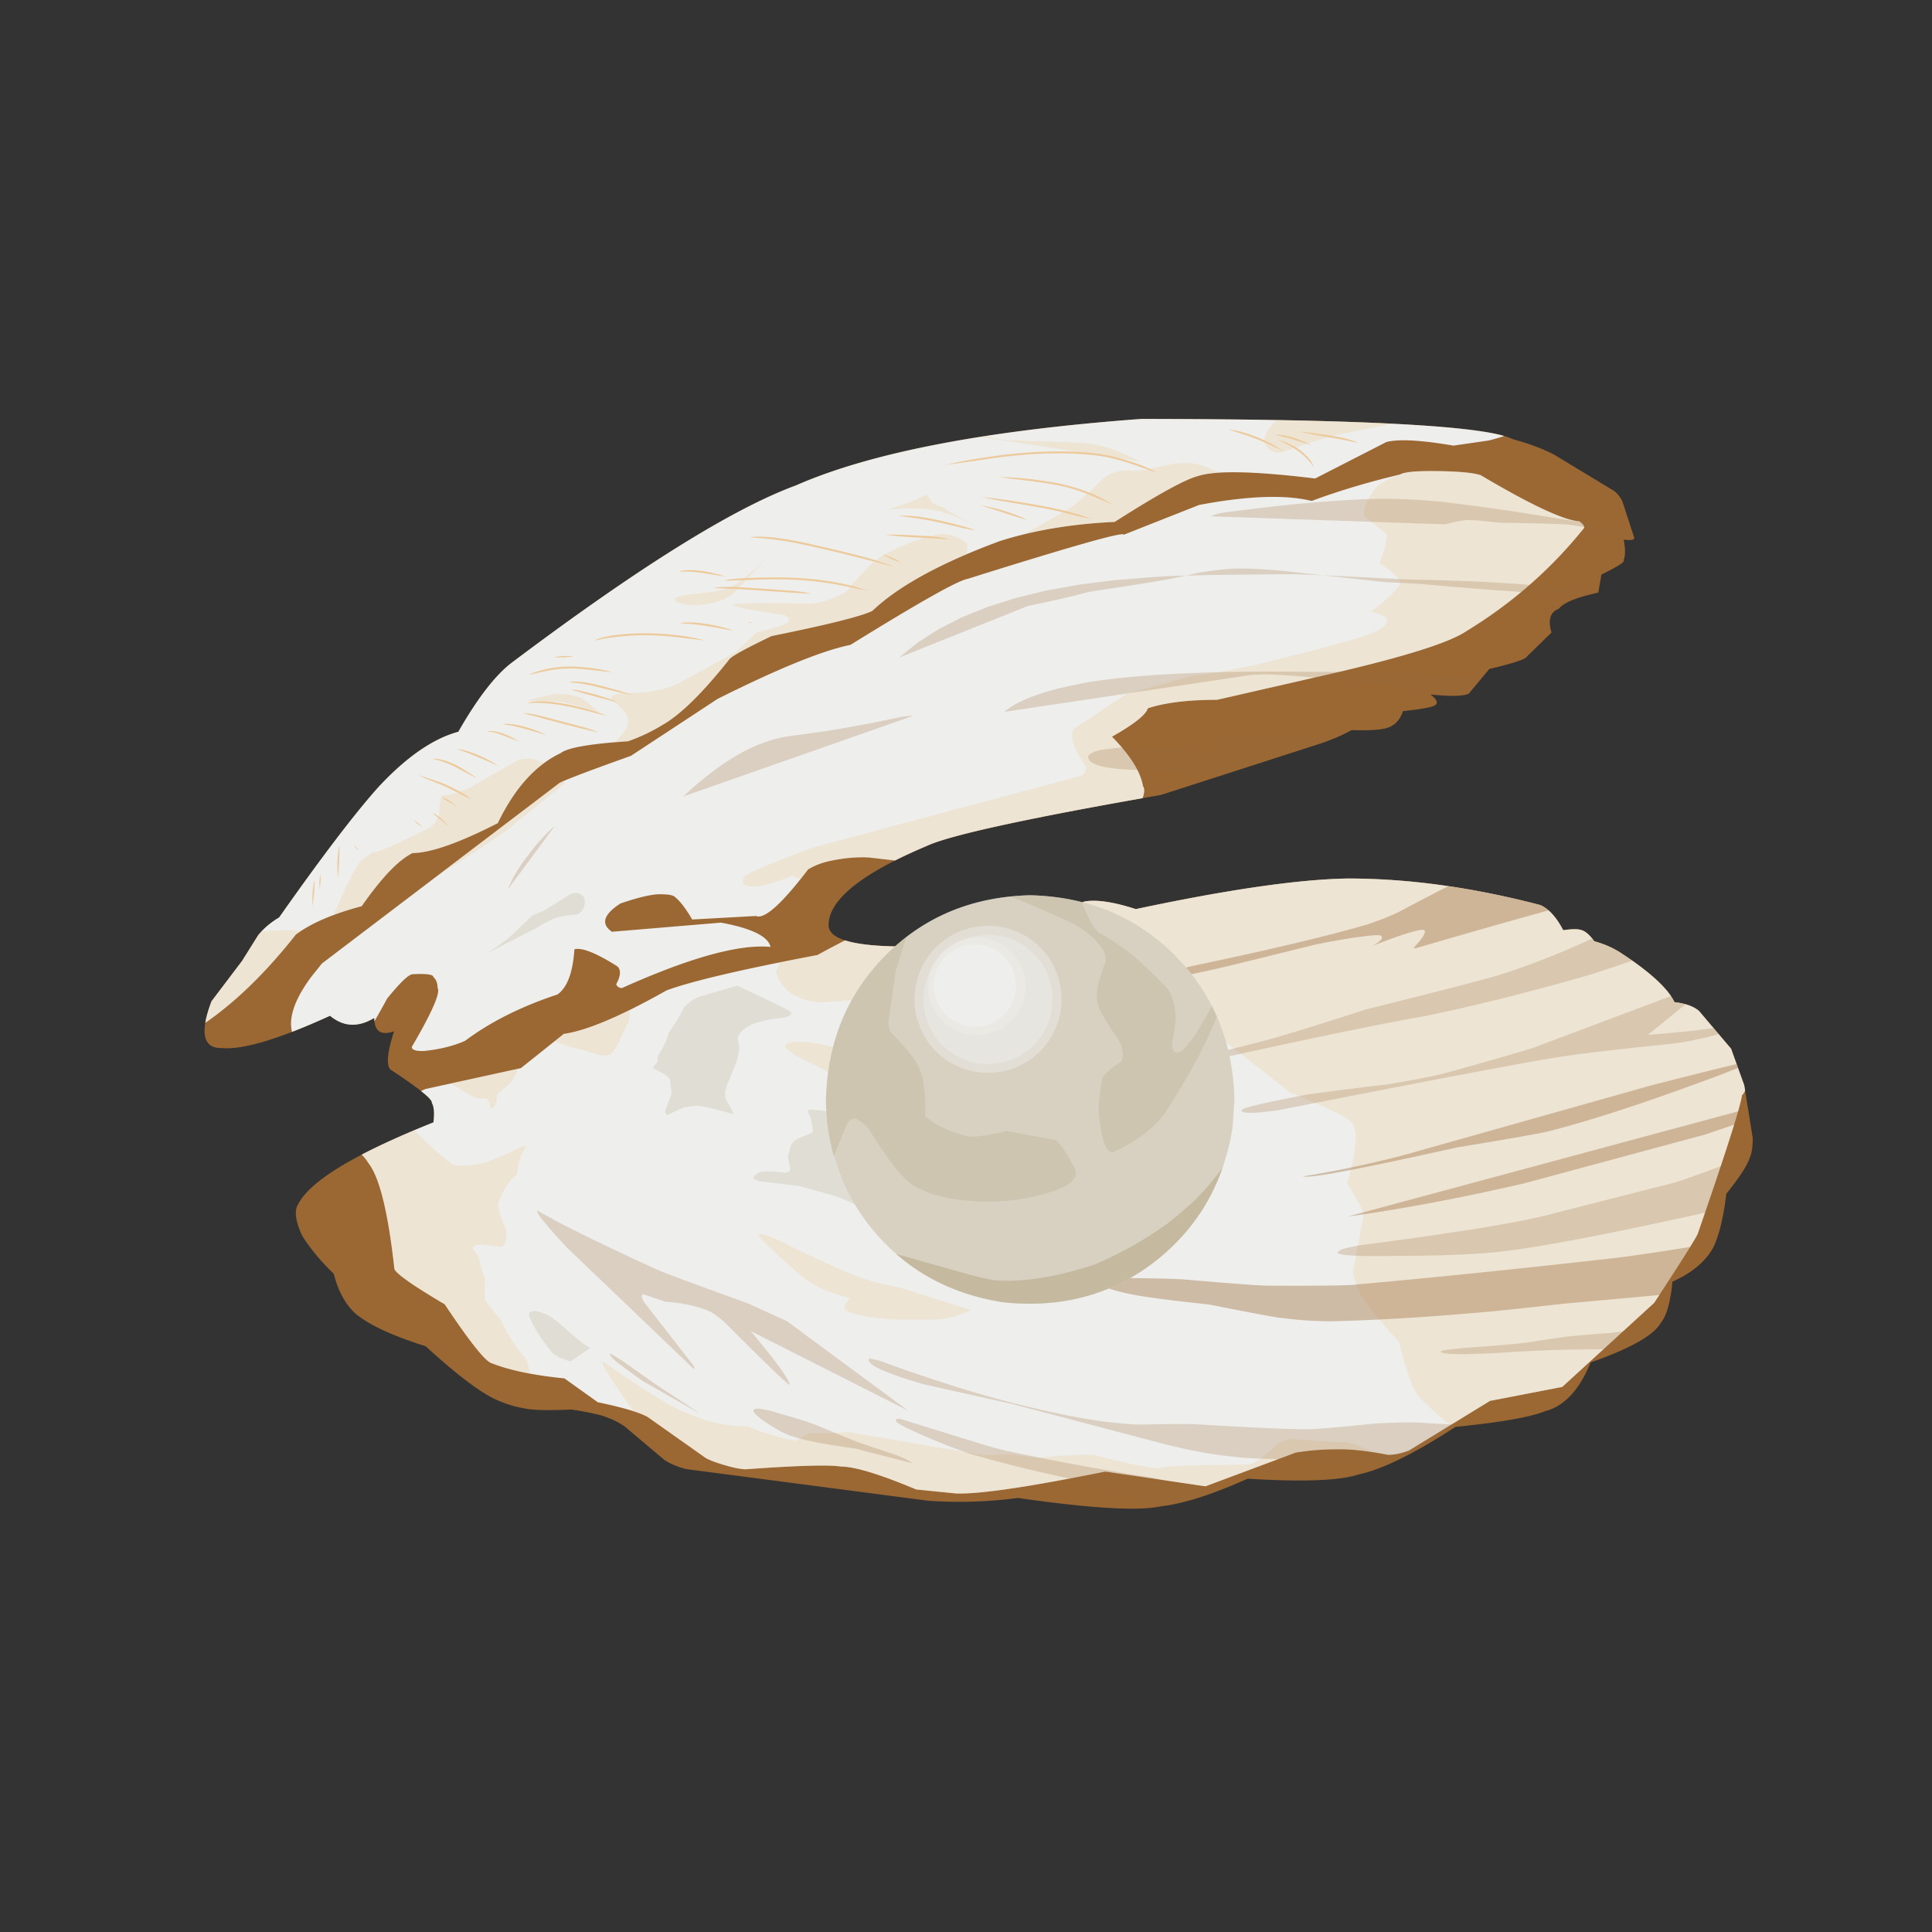 <?xml version="1.0" encoding="UTF-8"?>
<svg data-bbox="85.76 175.633 649.088 456.883" height="1080" viewBox="0 0 810 810" width="1080" xmlns="http://www.w3.org/2000/svg" data-type="color">
    <rect x="0" y="0" width="810" height="810" fill="#333333" stroke="none"/>
    <g>
        <defs>
            <clipPath id="b8e1b83f-b537-4ff6-b060-1445d10fa159">
                <path d="M85 175.637h650V633H85Zm0 0"/>
            </clipPath>
            <clipPath id="4baa06bb-8a02-42d2-b5b5-e3c23039fa57">
                <path d="M86 175.637h545V429H86Zm0 0"/>
            </clipPath>
        </defs>
        <g clip-path="url(#b8e1b83f-b537-4ff6-b060-1445d10fa159)">
            <path d="m88.672 419.8 12.863-17 6.723-10.738c2.347-2.882 5.273-5.355 8.77-7.417q26.548-37.741 41.406-54.418 17.69-19.103 33.726-23.434c8.25-14.43 15.895-24.215 22.922-29.36 52.707-39.601 92.254-64.245 118.633-73.925q46.97-20.65 144.84-27.875 139.353.13 155.648 8.48 10.948 3.005 17.856 6.778l24.41 14.78q2.646 1.953 3.804 4.77l4.844 14.864q.433 1.53-4.379.937 1.147 5.938-.054 8.653 1.161.868-9.286 5.996l-1.304 7.558q-13.704 2.978-16.61 6.84-5.35 1.951-3.023 9.914l-10.367 10.113c-.383 1.043-5.614 2.77-15.7 5.172l-8.617 10.325q-3.475 1.63-16.03.359 3.6 2.768 2.28 4.187-.985 1.443-13.797 2.786-1.921 5.534-6.527 6.98c-2.57.867-7.582 1.195-15.027.988q-5.882 3.24-13.34 5.696l-66.547 21.457q-83.952 14.667-98.277 21.418-41.39 17.467-41.11 33.375c.258 7.07 15.758 9.855 46.5 8.363q17.867-1.511 29.633-5.254l31.152-13.211q7.435-1.353 21.508 3.188c38.676-8.215 68.29-12.493 88.832-12.825q38.08-.034 80.848 11.153c3.55 1.632 6.723 5.144 9.508 10.53q5.735-.873 7.844.017 2.245.655 5.21 4.609 5.843 1.594 10.688 4.605 18.79 12.228 22.898 20.922 6.715.74 10.22 3.606l13.515 15.914 5.508 15.304 3.582 22.157q-.024 5.705-1.207 8.031-1.39 4.753-9.875 15.312-1.79 14.988-5.489 22.528-4.857 8.824-17.132 14.332c-.782 8.527-2.387 14.27-4.81 17.238q-4.553 7.911-29.476 16.629-7.001 17.32-19.105 20.453-9.258 3.75-37.535 6.555-25.803 16.759-40.485 19.918-11.91 3.973-46.656 1.816-22.237 9.95-36.289 11.563-13.857 3.128-60.035-3.489c-12.36 1.657-24.875 2.047-37.55 1.18l-101.4-13.262q-5.227-1.276-9.195-3.8l-16.746-14.118a31.2 31.2 0 0 0-6.941-3.597q-3.54-1.624-15.293-3.477-14.967.697-20.02-.539c-3.355-.543-6.734-1.535-10.129-2.976q-10.17-3.92-31.011-23.008-21.429-6.767-29.668-13.903c-4.164-3.984-7.121-9.476-8.863-16.48q-8.226-7.959-13.223-15.91c-2.867-6.184-3.438-10.598-1.703-13.242 4.851-9.704 23.758-21.149 56.71-34.336q.716-5.81-.667-8.164.58-2.21-17.356-13.957-2.766-2.97 1.524-16.07-8.227 2.883-8.309-5.594-10.1 6.128-18.543-.903-32.327 14.76-45.371 13.535-11.832.263-4.328-19.601" fill="#9b6834" data-color="1"/>
        </g>
        <path d="M599.707 197.496q-10.306-.001-12.754 1.445-19.694 4.667-37.05 11.079-6.897-1.696-16.184-1.696c-8.739 0-19.059 1.125-30.969 3.375l-31.672 12.504c.031-.14-.144-.215-.527-.215q-5.366.001-64.914 18.711c-4.09.703-20.45 9.926-49.075 27.66q-17.427 3.515-55.683 22.633l-36.336 23.88q-29.003 10.365-30.332 11.66l-99.266 75.433-4.629 5.8q-8.237 11.222-8.3 19.325a14.4 14.4 0 0 0 .402 3.543c4.855-1.871 10.172-4.13 15.953-6.766q4.512 3.757 9.492 3.758 4.347-.001 9.051-2.855.008.737.074 1.386 2.819-4.844 5.344-9.531c5.441-6.703 8.996-10.094 10.656-10.176a65 65 0 0 1 3.375-.097c3.563 0 5.348.437 5.344 1.308q1.744 1.518 1.754 4.555 1.963 2.847-10.793 24.68-.058 1.746 4.133 1.746.545-.001 1.16-.032c6.406-.656 12.07-2.058 16.988-4.214q15.898-11.896 38.762-19.45 6.157-4.348 7.117-18.957.608-.159 1.356-.16 5.053 0 16.671 7.332 2.35 2.221-.539 7.555.815 1.512 2.247 1.512.14.001.28-.016 38.709-17.379 58.509-17.379 1.932 0 3.683.164c-.969-4.402-7.89-7.797-20.773-10.183l-45.719 3.832q-7.085-4.906 3.55-11.848c7.536-2.594 13.122-3.887 16.75-3.887q.608 0 1.145.047c2.88.04 4.64.5 5.285 1.395 1.934 1.523 4.247 4.578 6.938 9.152l26.734-1.473q.498.21 1.09.211 5.743.001 20.75-19.726 4.453-2.714 10.242-3.774 6.477-1.317 12.461-1.316 1.413 0 2.797.07l10.977 1.27q5.983-3.019 13.25-6.082 13.65-6.434 90.531-20.055c.824-2.367.875-4.055.144-5.067q-1.47-8.912-12.984-20.714c9.172-5.157 14.188-9.118 15.043-11.891 7.152-2.363 16.824-3.547 29.008-3.555l47.375-10.824c31-7.152 50.027-13.129 57.09-17.933 19.144-11.641 35.636-26.098 49.484-43.372q.01-1.218-2.047-2.66-9.996-.791-41.308-19.355-4.417-1.547-18.266-1.754l-1.094.004q-.92-.012-1.781-.012m0 0" fill="#eeeeec" data-color="2"/>
        <g clip-path="url(#4baa06bb-8a02-42d2-b5b5-e3c23039fa57)">
            <path d="M478.555 175.633q-97.87 7.226-144.84 27.875-39.571 14.521-118.633 73.926c-7.027 5.144-14.672 14.93-22.922 29.359q-16.037 4.332-33.726 23.434-14.859 16.676-41.407 54.418c-3.496 2.062-6.422 4.535-8.77 7.418l-6.722 10.738-12.863 17q-1.968 5.203-2.606 9.023 19.253-13.271 37.95-36.984 9.498-7.111 27.62-11.914 12.582-18.03 21.38-22.29 11.196-.041 35.687-12.534 10.494-21.815 26.309-29.329 4.199-3.397 28.234-4.984 7.371-2.49 14.754-7.008 11.123-6.363 27.941-27.566 2.116-2.15 17.602-9.563 34.741-7.012 42.144-10.5 16.343-15.58 53.473-29.285 21.339-6.804 48.168-8.054 27.134-17.31 35.043-19.254 4.83-1.564 14.758-1.563c8.566 0 19.976.871 34.238 2.621l29.844-15.277q2.758-.743 7.262-.742 7.814.001 20.898 2.234l14.723-2.144a81 81 0 0 0 6.582-1.895q-24.264-7.043-152.121-7.16m0 0" fill="#eeeeec" data-color="2"/>
        </g>
        <path d="M565.266 368.32h-.239c-20.543.332-50.156 4.61-88.832 12.825q-10.838-3.498-17.746-3.497-2.056 0-3.762.309l-31.152 13.211q-11.767 3.743-29.633 5.254-8.051.389-14.707.39-16.98 0-24.89-2.55a402 402 0 0 0-11.563 6.133c-31.633 5.996-52.722 10.94-63.281 14.835-19.18 10.82-33.543 16.903-43.094 18.239l-17.976 14.344-40.063 8.765-1.816.828q4.846 3.82 4.543 4.985 1.382 2.353.668 8.164-17.75 7.103-30.067 13.53a16.4 16.4 0 0 1 2.73 3.454c4.708 5.871 8.36 20.691 10.966 44.465.683 1.988 7.722 6.937 21.109 14.844q16.014 24.045 19.863 24.75c7.446 2.925 17.543 5.023 30.301 6.297l13.988 9.996q15.785 3.294 20.899 6.172l23.351 16.488q2.05 1.776 9.762 3.933 4.87 1.428 8 1.516 21.475-1.554 31.977-1.555 5.397 0 7.894.41 8.726 0 31.629 9.61l16.527 1.66q.866.04 1.868.04 15.286 0 60.867-9.212l42.011 6.188L543.246 609a107 107 0 0 1 16.98-1.371 48 48 0 0 1 1.524-.024c5.457 0 12.2.786 20.219 2.352q2.724-.034 5.636-.789l2.961-.934 34.141-20.914 30.277-5.855 38.528-35.23c12.226-18.673 18.36-28.458 18.402-29.364q17.537-50.724 18.395-57.613.781-.804 1.316-2.024h.004l-.363-2.254-5.508-15.304-13.516-15.914q-3.504-2.866-10.219-3.606-4.107-8.695-22.898-20.922-4.845-3.011-10.688-4.605-2.965-3.954-5.21-4.61c-.711-.296-1.727-.449-3.055-.449q-1.949 0-4.79.434c-2.784-5.387-5.956-8.899-9.507-10.531q-42.634-11.152-80.61-11.153Zm0 0" fill="#eeeeec" data-color="2"/>
        <path fill-opacity=".282" d="M263.883 423.5q-17.379 8.55-27.516 9.969l-3.898 3.113q4.008 1.29 6.21 2.258c4.962 1.23 9.032 2.363 12.208 3.39q1.587.364 2.406.364.082.001.152-.004 1.57-.006 2.778-.82.884-.57 2.453-3.418 1.154-1.957 4.68-9.766.696-1.349.62-4.309a8 8 0 0 0-.093-.777m-46.856 24.613-28.023 6.13q7.863 4.861 9.129 5.452 1.475.605 2.07.711.304.13 1.645.13.616 0 1.449-.028c.18.015.496.152.941.402.703.48 1.149 1.64 1.34 3.492.102.22.258.325.473.325a.9.9 0 0 0 .285-.051c.726-.52 1.27-1.293 1.633-2.328q.303-.838.289-2.86c.027-.21.183-.531.476-.968l5.02-4.247q.873-.83 1.91-2.593.845-1.617 1.16-2.578.102-.512.203-.989m-43.113 25.645c-8.5 3.574-15.918 7.02-22.258 10.328a16.4 16.4 0 0 1 2.73 3.453c4.708 5.871 8.36 20.691 10.966 44.465q1.026 2.983 21.109 14.844 16.014 24.045 19.863 24.75c4.38 1.718 9.68 3.156 15.899 4.304a43 43 0 0 0-.63-2.937q-.463-1.889-1.648-3.895-5.31-5.995-9.98-15.535l-6.23-7.902c-.57-1.102-.669-4.223-.286-9.367q-1.416-2.69-2.68-9.125l-2.656-3.86q.134-1.196 2.7-1.383.27-.016.605-.015 2.406 0 8.2.82 1.335-.034 1.792-.879 1.106-2.243.883-5.687-4.014-9.945-3.363-11.707 2.743-8.176 7.953-12.133.216-6.774 3.73-11.438-.15-.31-.672-.308c-.367 0-.87.117-1.52.351q-7.886 3.938-15.105 6.524c-3.855.894-7.027 1.34-9.507 1.34-1.305 0-2.414-.125-3.34-.368-2.145-.777-7.27-5.164-15.364-13.164q-.467-.433-1.19-1.476Zm78.84 97.019-.266.309q-.03 2.238 13.176 20.59 3.791 1.228 5.848 2.386l23.351 16.489q2.05 1.776 9.762 3.933 4.87 1.429 8 1.516 21.475-1.554 31.977-1.555 5.397 0 7.894.41 8.726 0 31.629 9.61l16.527 1.66q.866.04 1.868.04 15.286 0 60.867-9.212l42.011 6.188L543.246 609a107 107 0 0 1 16.98-1.371 48 48 0 0 1 1.524-.024q5.93.001 13.887 1.239c-3.301-1.746-6.895-3.114-10.774-4.106q-14.343-.52-23.355-1.523c-2.215.367-3.946.957-5.192 1.762q-8.923 8.129-12.48 9.03-37.529.3-37.668 1.63c-5.816-.43-14.813-2.274-26.98-5.532-1.41-.101-3-.156-4.766-.156q-7.3.001-18.625 1.192-4.4-.18-12.61-1.563l-10.644.578-56.77-9.77c-3.761.434-7.808.65-12.132.65-1.567 0-3.168-.032-4.805-.087l-5.113 3.153q-11.035-2.133-20.387-6.215-1.02.058-2.074.058c-3.614 0-7.559-.535-11.836-1.613-2.602-.547-6.946-2.059-13.031-4.527-6.68-2.93-17.895-9.942-33.641-21.028M565.266 368.32h-.239c-20.543.332-50.156 4.61-88.832 12.825q-10.838-3.498-17.746-3.497-2.056 0-3.762.309l-31.152 13.211q-11.767 3.743-29.633 5.254-8.051.389-14.707.39-16.98 0-24.89-2.55a402 402 0 0 0-11.563 6.133 1419 1419 0 0 0-15.758 3.074 31 31 0 0 0-1.546 4.187q3.246 11.343 18.562 12.614 17.056-1.249 30.238-1.25 26.785.001 37.59 5.16l34.375-5.317q8.89 5.093 39.863 7.121 16.549 4.993 24.618 8.332l30.09 23.645q19.207 7.828 24.511 11.488 6.339 2.848-.441 26.613 7.229 11.808 6.86 13.465l-4.31 22.485q-.689 1.475 1.754 7.761c.914 3.684 6.704 11.278 17.372 22.774q4.083 17.022 8.168 23 7.341 7.106 13.394 11.957l16.625-10.184 30.277-5.855 38.528-35.23c12.226-18.673 18.36-28.458 18.402-29.364q17.537-50.724 18.395-57.613.781-.804 1.316-2.024h.004-.004.004l-.363-2.254-5.508-15.304-13.516-15.914q-3.504-2.867-10.219-3.606-4.106-8.695-22.898-20.922-4.845-3.011-10.688-4.605-2.965-3.954-5.21-4.61c-.711-.296-1.727-.449-3.055-.449q-1.949 0-4.79.434c-2.784-5.387-5.956-8.899-9.507-10.531q-42.634-11.152-80.61-11.153Zm0 0" fill="#ecca9b" data-color="3"/>
        <path fill-opacity=".282" d="m334.781 436.781-.89.016q-3.271.006-4.543 1.324-.289.06-.008.926c.281.512.937 1.152 1.973 1.93q.766.668 3.87 2.363 9.564 4.68 12.692 6.504 20.231 13.77 20.71 13.402.234 0 .24-.297c.042-.09-.075-.488-.36-1.195-2.41-4.078-3.95-6.902-4.621-8.461q-.634-1.094-.242-2.383.274-.874 1.222-1.332.136-.175 1.801-.445l7.23-6.727q-.672-.175-1.855-.273l-7.277-.375a58 58 0 0 1-3.602-.426 77 77 0 0 1-5.41-.957q-1.973-.37-10.457-2.328l-2.629-.496q-4.262-.813-7.844-.77M318.55 517.32l-.085.004q-2.952.026 18.922 18.836 5.602 3.656 9.02 4.84 4.2 1.71 9.35 3.059.353.214.208.793c-1.36 1.593-1.992 2.628-1.899 3.097-.117.77.25 1.344 1.102 1.735 5.543 2.609 15.941 3.812 31.2 3.601 5.519-.023 8.882-.207 10.085-.543q5.193-.872 10.754-3.496l-30.11-9.473c-6.25-1.09-11.718-2.496-16.406-4.226-5.566-1.828-17.597-7.305-36.09-16.422q-3.752-1.594-6.05-1.805M124.566 389.984q-8.052-.001-14.914.485a27 27 0 0 0-1.394 1.594l-6.723 10.738-12.863 17q-1.968 5.203-2.606 9.023 19.253-13.271 37.95-36.984 1.26-.945 2.671-1.848-1.071-.007-2.12-.008Zm97.348-71.863a5 5 0 0 0-.898.074l-.407.004a18.3 18.3 0 0 0-3.34.406l-20.492 11.754q-7.366 3.1-10.855 3.098a8 8 0 0 1-.547-.02c-.637.579-1.098 3.47-1.375 8.676q-1.688 3.385-3.785 4.801c-12.656 6.578-20.602 10.066-23.832 10.473l-4.012 2.496q-3.583 2.69-12.453 23.719c3.55-1.32 7.453-2.547 11.719-3.676q12.581-18.03 21.379-22.29 11.196-.041 35.687-12.534 8.063-16.758 19.262-25.079-3.674-1.904-6.05-1.902Zm14.113 9.449q-1.535.686-1.816.961l-50.828 38.625c7.64-4.672 16.988-10.761 28.035-18.265l25.23-20.364c-.203-.328-.41-.644-.62-.957Zm159.399-103.754-.246.004a8 8 0 0 0-1.422.16l-6.262 1.36q-10.987 3.869-17.387 7.59-4.736 2.326-15.296 15.105c-1.141.883-4.13 2.188-8.973 3.903q-3.714 1.125-7.215 1.125h-.121a497 497 0 0 0-14.055-.204q-9.118 0-17.457.36c.227.547 1.746 1.14 4.559 1.789q1.775.592 17.191 2.832 2.231.763 2.008 2.515-.38 1.666-13.531 4.743l-8.758 8.332-25.316 13.722q-4.536 1.776-8.743 2.543-4.166.761-14.058 1.035-2.483.3-3.735 1.196c-.496.46-.554.914-.18 1.351q6.551 5.525 6.778 7.598 1.5 3.416-5.309 10.313 2.54-.212 5.348-.399 7.371-2.49 14.754-7.008 11.123-6.363 27.941-27.566 2.115-2.15 17.602-9.563 34.742-7.013 42.144-10.5c8.762-8.351 22.008-16.304 39.735-23.847.183-3 0-4.66-.55-4.989q-4.665-3.182-9.446-3.5m139.879-47.703c-2.72 2.551-4.414 4.985-5.09 7.297q-.345 2.279 1.3 4.399.556.756 2.22 1.558a5.7 5.7 0 0 0 2.109.387q1.12-.029 1.91-.25c9.605-3.438 17.305-5.828 23.098-7.18 1.523-.426 7.683-1.66 18.488-3.695l4.215-1h.004-.004q-20.244-1.016-48.246-1.516Zm-30.27 35.164c-.758.137-1.515.278-2.285.422l-1.387.547Zm-7.851-17.14q-.072-.001-.149.004h-.36c-2.847.097-4.253.187-4.21.27-.527.046-4.707.898-12.531 2.558a34 34 0 0 1-2.887.242 107 107 0 0 1-5.875.063q-.762.062-1.414.167a17 17 0 0 0-4.488 1.442q-1.109.44-2.915 1.87-9.351 9.324-12.886 11.59-1.471 1.284-20.293 11.708 17.442-4.272 38.152-5.238 27.134-17.31 35.043-19.254 3.3-1.066 8.973-1.407a961 961 0 0 0-6.301-2.597c-2.352-.946-4.969-1.418-7.86-1.418Zm102.523 3.359c-3.781 0-6.773.149-8.969.438h.004q-1.915.603-3.82 1.218c-6.34 1.938-10.262 4.551-11.774 7.844q-4.189 5.802-3.035 9.473l8.989 7.324q1.126 1.583-2.594 12.394 9.609 6.733 8.367 8.168.551 2.156-12.133 12.18 13.149 2.808 1.149 8.621-6.276 2.848-45.27 12.551c-13.652 3.188-23.766 5.031-30.332 5.54l-28.14 7.788-21.762 14.434c-2.133 2.582-.489 7.988 4.93 16.207q.111 2.461-2.262 3.64L340.609 355.38c-16.964 6.371-26.48 10.375-28.546 12.023-1.446 2.805-.243 4.207 3.601 4.207q.598 0 1.277-.043c.157.024.34.04.543.04 2.18 0 7.176-1.489 14.996-4.465q1.512.793 3.184 1.394a228 228 0 0 0 3.121-4.02q4.453-2.712 10.242-3.773 6.477-1.317 12.461-1.316 1.413 0 2.797.07l10.977 1.27q5.983-3.019 13.25-6.082 13.65-6.433 90.531-20.055c.824-2.367.875-4.055.144-5.067q-1.47-8.912-12.984-20.714 13.76-7.733 15.043-11.891c7.152-2.363 16.824-3.547 29.008-3.555l47.375-10.824c31-7.152 50.027-13.129 57.09-17.933 19.144-11.641 35.636-26.098 49.484-43.372q.01-1.218-2.047-2.66-9.996-.791-41.308-19.355-4.417-1.548-18.266-1.754l-1.094.004q-.92-.012-1.781-.012Zm-277.191 35.262-2.621 2.55c-6.606 6.403-11.332 10.106-14.176 11.118-.844.402-2.809.93-5.883 1.578q-.61.123-2.543.375-7.899.757-9.738 1.074-4.124.797-4.317 1.219c-.203.238-.27.59-.187 1.05q.228.574 1.336.997 2.29.757 5.64.93 2.756.153 6.356-.415 3.875-.604 6.707-1.789 2.83-1.188 4.617-2.957zm65.816-25.172h-.012q-.52.033-.941.23c-2.524 1.246-4.363 2.09-5.527 2.532l-9.555 3.355q12.696-1.4 22.305.809 5.94 1.407 16.785 7.18l-14.602-7.907q-1.176-.954-1.633-1.187-3.07-1.015-3.754-1.485-.51-.004-2.328-3.125c-.222-.238-.472-.37-.738-.402M234.621 290.86h-.098c-.914-.02-2.101.12-3.574.421-1.433.356-2.707.66-3.812.914-.926.22-2.051.461-3.387.72l-1.047.257q-1.746.46-1.078.582c.566.164 1.578.273 3.031.336.356.008.703.008 1.031.004q2.198-.084 4.333-.125 1.064-.019 1.398.004c1.547.047 3.156.199 4.824.464q1.54.204 4.985 1.145 7.705 2.227 10.062 3.043l-7.441-6.04a48 48 0 0 0-2.336-.683c-.41-.136-1.477-.367-3.2-.703-1.335-.226-2.57-.34-3.69-.34m16.671 7.766.125.105h.023l.024-.003.008-.004.004-.004-.008-.008-.02-.012-.023-.015-.035-.016-.047-.02zM413.074 182.82l-2.265.356 67.222 10.262q-12.223-5.96-18.922-7.079-4.909-.731-9.25-.918l-27.066-.843q-3.527-.387-5.145-.727c-1.628-.379-3.152-.726-4.57-1.05Zm0 0" fill="#ecca9b" data-color="3"/>
        <path fill-opacity=".376" d="M728.063 446.09c-7.13 1.691-18.817 4.61-35.07 8.754l-105.524 29.738c-14.684 3.707-28.41 6.586-41.176 8.645q.357.121 1.172.12 1.553.001 4.77-.437 10.915-1.264 58.945-11.898c22.441-3.684 35.289-5.961 38.535-6.832 12.722-3.282 27.629-7.89 44.707-13.832 15.621-5.48 27.031-9.68 34.238-12.598h.004l-.598-1.66Zm.597 1.66h.004Zm4.195 17.074L564.918 510.07c22.715-3.132 47.355-7.77 73.926-13.902l76.453-20.621 18.277-6.274Zm-125.636-93.312q-8.982 4.548-21.285 11.093-5.006 2.356-12.465 4.918-26.126 7.594-74.559 17.664-6.121 1.665-7.305 2.778-.698 1.259 1.399 1.258.334-.001.738-.032 5.397-.473 15.281-2.804 5.082-1.089 42.664-10.434 4.95-1.048 12.954-2.371c.863-.2 3.672-.598 8.425-1.184q2.745-.332 4.258-.332 1.938 0 1.88.543 1.058 1.338-3.747 3.875 17.471-6.69 21.016-6.691.145 0 .27.012 1.152.416.25 2.12-.868 1.83-4.208 5.31-.088.369.367.37.147.002.352-.039 35.308-10.311 55.723-15.894h.003-.003.003c-1.078-.934-2.195-1.664-3.355-2.2q-19.83-5.184-38.652-7.96Zm0 0" fill="#9b6834" data-color="1"/>
        <path fill-opacity=".231" d="M667.54 393.488q-20.807 9.604-39.177 15.328-7.874 2.467-55.879 14.45c-21.484 6.953-35.902 11.386-43.242 13.296l-12.027 3.06-21.61 5.1q-.535.614 1.004.614.89 0 2.485-.207 11.296-1.313 19.078-2.879c36.512-8.02 63.07-13.46 79.664-16.32q30.082-6.263 64.246-15.977 4.834-1.21 22.266-7.187h.004-.004.004a170 170 0 0 0-5.227-3.532q-4.845-3.011-10.688-4.605a32 32 0 0 0-.894-1.14Zm33.034 24.157-.492.136-57.394 21.574q-12.592 3.87-34.981 10.07-6.99 2.005-22.617 4.618l-4.043.664q-21.476 2.526-30.867 3.922-2.008.128-15.676 2.957-12.169 2.522-13.668 3.578-1.357 1.395 3.86 1.395.175.001.35-.004c2.552-.075 6.192-.442 10.934-1.106q100.13-19.68 117.707-22.289c8.34-1.348 23.989-3.191 46.954-5.539q8.145-.916 19.57-3.933c.121-.028.25-.055.383-.09h.004l-2.184-2.567h-.004q-7.724 1.073-12.336 1.496a560 560 0 0 1-15.152 1.328l15.77-12.82h.003q-2.098-.597-4.672-.879a19 19 0 0 0-1.445-2.511Zm20.02 15.953h.004Zm13.441 50.586c-14.328 5.48-24.785 9.304-31.36 11.468l-56.472 14.399c-3.82.867-8.289 1.765-13.398 2.707l-8.149 1.437q-3.11.663-30.238 4.64l-24.984 3.372q-5.305.984-7.028 1.652c-1.449.907-1.96 1.383-1.539 1.438q.217.368 1.582.637c1.817.351 5.156.566 10.02.636q26.54-.012 33.898-.363 11.173-.352 18.426-1.027c15.195-1.227 45.246-6.817 90.144-16.77l9.622-8.93h.004q7.755-9.786 9.078-14.312.22-.434.402-.984Zm0 0" fill="#9b6834" data-color="1"/>
        <path fill-opacity=".376" d="M719.156 521.027q-26.805 4.518-42.156 6.41-62.187 7.002-109.082 11.168-4.449.44-24.371.442-5.185-.001-11.418-.031-2.713.002-10.14-.524a1644 1644 0 0 1-25.919-2.12l-5.195-.231q-12.283-.282-17.188-.282c-1.289 0-2.199.016-2.722.043q-5.467.151-7.828.72-1.079.076-1.793 1.077.065.954 2.46 2.047 3.605 1.6 12.489 3.258 7.135 1.39 30.64 3.93 25.167 4.961 29.262 5.511l7.508.84c1.531.145 3.082.262 4.656.36q4.724.286 9.735.304 27.017-.568 63.937-3.832c4.801-.39 16.184-1.59 34.14-3.594a9893 9893 0 0 0 44.345-4.035h.004c.246-1.586.457-3.3.625-5.148q12.275-5.509 17.132-14.332c.305-.625.598-1.281.887-1.98Zm0 0" fill="#9b6834" data-color="1"/>
        <path fill-opacity=".231" d="M693.578 557.059h-.387q-1.67.006-4.66.246-1.552.1-13.43 1.52-15.627 1.247-18.23 1.581-3.128.353-15.46 2.282-1.816.27-4.669.585c-6.613.645-14.191 1.262-22.742 1.848q-6.215.643-7.25.817-1.947.269-2.375.449-.704.598 1.008.933l1.012.149q1.158.134 2.925.203c.844.043 2.407.062 4.68.062h.328l12.508-.433q13.57-.92 22.523-1.223 10.77-.405 28.797-.406l5.852-1.55h.004q7.083-3.605 10.406-7.056h.004-.004q-.414-.009-.84-.007M364.59 569.645l-.164.007q-2.243 3.364 22.52 10.63l37.632 8.405 64.574 16.997q10.225 2.478 17.157 3.62 7.88 1.226 15.386 1.895c1.79.16 8.625.414 20.516.762q25.366 2.49 31.39 2.648 2.69.171 6.305.258 12.511-5.085 30.313-16.652 2.795-.275 5.402-.563h.004-.004l-21.289-1.257a124 124 0 0 0-3.32-.04q-6.2 0-14.942.493c-14.941 1.57-24.222 2.351-27.843 2.351-.344 0-.637-.004-.875-.02q-.527.006-1.118.005-11.145 0-44.668-2.051-2.602-.104-7.015-.102-6.38-.001-16.54.215c-.085 0-.179.004-.273.004-1.91 0-5.37-.254-10.383-.754q-14.746-1.339-42.746-8.27a553 553 0 0 1-24.078-6.906q-21.216-6.807-30.445-10.402-3.486-1.123-5.496-1.273m-139.297-62.133-.137.312q.206 1.968 12.606 15.309l52.867 50.566c.922.387.77-.25-.45-1.902l-20.027-25.723q-1.628-2.379-.656-3.539l9.402 3.188q11.954.944 19.188 4.343 3.674 2.37 6.129 4.707a1337 1337 0 0 0 20.941 20.684q5.34 5.091 5.828 5.09.404-2.59-16.25-22.5l66.012 33.383-50.824-37.535-16.559-7.532q-34.668-12.481-38.617-14.41c-23.883-10.914-40.367-19.058-49.453-24.441m151.926 87.293-.922.117h-.059c-.5 0-.687.312-.562.945.433.613 1.82 1.492 4.152 2.633q12.733 6.135 26.668 10.945 20.796 6.128 46.024 11.29 24.808 7.493 34.5 9.972 1.02.258 2.015.504 8.792-1.353 20.512-5.695l-25.84-5.903q-35.155-5.541-62.687-11.582-2.473-.542-8.946-2.441Zm-59.664-4.207-.52.023c-.672.125-1.004.238-.984.336-.254.238-.25.602.004 1.082.394.649 1.453 1.649 3.168 2.996q8.191 5.762 13.168 7.211 4.711 1.524 12.535 2.942 10.466 1.758 13.492 2.082l24.27 6.257c-1.153-.914-3.133-1.953-5.946-3.129l-17.168-5.804-18.39-7.535q-5.21-1.874-18.266-5.586-4.185-.968-5.363-.875m-61.828-23.039-.043.004q-.34.033.574 1.199c.43.562.914 1.082 1.457 1.55q3.356 2.707 11.832 8.72l23.34 13.304q-.335-.47-17.414-11.527l-13.383-9.47q-5.596-3.683-6.363-3.78M232.7 346.18l-1.302 1.144c-1.75 1.598-3.566 3.48-5.457 5.653-1.546 1.703-3.843 4.625-6.882 8.77q-3.957 5.6-6.137 11.097zm150.227-46.094-.79.043a41 41 0 0 0-4.46.473q-12.959 2.854-27.754 5.316l-3.8.625-16.173 2.227q-5.181.944-8.3 2.093l-3.622 1.325a69 69 0 0 0-7.457 3.578 93 93 0 0 0-7.75 4.816q-7.885 5.433-16.36 13.34zm114.308-58.777-2.293.062q-3.724.09-8.68.356l-18.859 1.5-14.879 1.875-13.855 2.496-12.836 3.12-11.816 3.747-10.793 4.367-9.774 4.992-8.754 5.613-7.73 6.235 54.12-21.66q14.744-2.961 25.759-5.946 30.51-4.436 40.394-6.757Zm57.376-.114 25.933 2.852 14.625.719q6.979.72 27.36 2.332 11.969.914 25.574 1.8 6.472.066 17.773.555 1.426-.373 3.004-.734-8.398-1.39-20-2.762-5.67-.62-12.922-1.14a885 885 0 0 0-14.305-.868c-7.242-.387-18.058-.722-32.457-1.015q-26.004-1.379-34.582-1.739Zm-34.844-2.835h-.121l-1.454.019q-4.535.135-11.168 1.055-2.213.305-4.656.699-1.771.444-5.125 1.176c5.762-.137 9.496-.211 11.192-.23q4.237-.071 9.16-.13 9.482-.117 23.101-.21c1.114 0 2.614.027 4.508.09 3.695.124 6.828.25 9.402.366l-18.097-1.988q-6.984-.556-11.004-.738a78 78 0 0 0-3.281-.094q-.539.002-.942.016a47 47 0 0 0-1.515-.032Zm60.894-29.255-2.789.024c-10.215.203-23.023 1.074-38.426 2.605q-9.292.96-26.508 3.18c-2.14.348-3.914.867-5.312 1.563l98.277 3.363c3.317-.852 5.434-1.332 6.34-1.442q2.091-.356 3.461-.355l3.711.125q7.418.843 10.484.996c13.848.23 22.512.457 25.989.672q4.382.257 9.89 1.539 12.248 3.434 18.743 4.852c.523-.176.722-.48.597-.922l-.637-1.953h.004-.004.004q-2.835-.655-5.566-1.25c-9.035-1.891-14.273-2.934-15.723-3.122l-19.945-3.207a1099 1099 0 0 0-18.797-2.832c-13.418-1.789-20.832-2.703-22.25-2.738-4.152-.41-7.777-.68-10.875-.82l-7.613-.242a123 123 0 0 0-3.055-.036m-46.57 72.45-10.785.054q-42.083.44-66.973 4.383c-9.238 1.832-14.437 2.988-15.598 3.477q-4.558 1.272-8.254 2.691-7.399 2.844-11.37 6.285l102.1-15.265a48 48 0 0 1 6.224-.414c.195 0 .394.004.59.004.206-.004.43-.004.66-.004q4.323-.001 14.101.777 3.815.265 34.836 3.219l29.867 4.965q4.436-.047 6.29-.914l5.113-6.125h.004-.004q-14.648-1.684-33.145-2.47-7.85-.433-53.656-.663m-6.438 26.835-1.363.008q-9.321.172-11.934 1.414c-1.05.383-1.949.934-2.69 1.645-.497.594-1.075 1.711-1.747 3.344q-.382.486-1.93.832l-.379.055q-1.56-.38-9.171-1.481-7.56-.873-9.036-.89-4.112-.299-8.511-.297-4.788 0-9.914.351-3.077.189-8.903.969-.85.048-3.316.816-2.69 1.318-2.578 2.266c.336 1.101.683 1.723 1.05 1.867q2.499 2.161 11.043 3.012c1.196.129 2.508.246 3.946.347a578 578 0 0 1 17.465.84l2.886.242c6.532.887 11.883 1.555 16.055 1.993q.669.04 1.32.074l43.39-13.988a94 94 0 0 0 4.731-1.7h.004-.004q-4.788-.375-11.734-.925a280 280 0 0 0-18.68-.793Zm0 0" fill="#9b6834" data-color="1"/>
        <path fill-opacity=".192" d="m309.137 413.23-15.43 4.485q-3.763 1.242-6.793 4.512-3.85 7.342-6.476 10.496c-.899 3.597-2.477 6.953-4.743 10.074l.07 2.18-1.859 2.48q.037.456.649.848 3.607 1.723 4.879 2.683c.863.621 1.37 1.254 1.523 1.89l.602 5.74-2.59 6.753c-.074.387-.074.73 0 1.04q.015.375.601.96c.145.063.336.078.57.035l3.825-1.902 2.254-.957c.98-.414 3.004-.738 6.082-.969q4.318.412 14.988 3.5.288-.022-.226-1.152-.1-.38-2.66-4.84c-.298-.828-.415-1.715-.36-2.66q.005-1.207.809-3.637 3.89-9.2 4.3-11.023c.508-2.309.774-3.871.79-4.692l-.59-3q-.137-1.014.039-1.394 1.142-2.772 5.93-5.297c4.015-1.38 8.538-2.313 13.577-2.801 1.575-.394 2.54-.937 2.903-1.629.05-.3-.215-.64-.785-1.023q-2.274-1.477-21.88-10.7m30.434 51.887-.199.055q-.736.274-.64 1.223 1.527 1.94 2.058 7.835-.286.615-.762.88-5.099 2.003-6.09 2.648-1.46.924-2.257 2.207l-1.387 5.293c.945 3.289 1.215 5.16.805 5.601q-.366.598-2.176.809c-4.59-.613-7.867-.734-9.84-.36-1.125.352-1.992.887-2.59 1.598q-.823.592-.324 1.242.084.315 2.16 1.082l16.363 1.942 15.547 4.285q9.775 3.68 19.004 9.434 4.846 2.155 8.574 3.437l22.067-41.535c-6.336-1.902-10.77-2.95-13.313-3.137q-3.936-.481-13.988.145-8.185-2.002-33.012-4.684m-98.078-90.757-.289.011q-1.172.075-2.508.777l-9.902 6.22q-1.547.856-4.723 2.038a9 9 0 0 0-1.101.63l-10 9.491c-3.864 2.825-6.766 4.875-8.715 6.145l21.344-10.988q1.809-1.314 5.406-2.985 2.611-1.144 3.746-1.34 2.55-.602 6.875-.918.439-.067 1.313-.57a5 5 0 0 0 .921-.766 9.7 9.7 0 0 0 .801-1.523 6.8 6.8 0 0 0 .434-1.46c.097-1.169.086-1.856-.043-2.063q-.44-2.349-3.559-2.7m-37.246 25.313-.738.383h.008l.035-.004.043-.016.058-.023.067-.032.176-.093.105-.063.117-.07.133-.082zm19.832 150.008-.234.004q-2.684.117-1.875 2.39 2.04 5.015 6.597 11.266l2.325 3.074q.591.697 1.418 1.324 2.462 1.868 6.945 3.051l8.394-5.773c-1.011-.278-2.382-1.102-4.125-2.47l-3.496-2.898-6.113-5.34q-2.017-1.558-3.066-2.214-1.379-.937-3.848-1.832-.381-.177-1.863-.489a6.5 6.5 0 0 0-1.059-.093" fill="#aa976d" data-color="4"/>
        <path d="m131.902 368.992-.02.035q-.197.48-.425 1.844a46 46 0 0 0-.406 3.207c-.028.332-.051.797-.07 1.383q-.029.972-.028 1.844a32 32 0 0 0 .067 1.89l.039.633q.005.088.011.082.001.001.008-.203.182-1.254.305-2.379c.156-1.43.254-2.433.297-3.02a57 57 0 0 0 .097-1.546l.137-2.797q.012-.312.012-.512c0-.101-.004-.156-.004-.164v-.113a.3.3 0 0 0-.024-.125.14.14 0 0 1 .004-.059m2.45-2.355-.02.047q-.117.304-.27 1.3-.136.928-.16 1.54a21 21 0 0 0 .078 2.164l.07.714.032.352q.007.047.008.035v-.133l.113-.965q.028-.24.067-.652c.082-.906.12-1.437.128-1.586q.007-.122.008-.379-.001-.338.016-1.387.001-.168-.004-.32c-.004-.117-.004-.187-.008-.207q-.011-.147-.015-.164c-.004-.058-.004-.105-.008-.137a.4.4 0 0 0-.035-.144c-.004-.027 0-.055 0-.078m7.886-12.082-.004.011q-.251 1.253-.496 3.25c-.023.22-.054.48-.082.786a43 43 0 0 0-.113 1.183c-.055.61-.09 1.07-.102 1.39a56 56 0 0 0-.004 1.86c.008.777.028 1.418.051 1.922q.032.673.086 1.293c.035.414.102.977.192 1.684q.004-.001-.004-.196a58 58 0 0 0 .14-1.8q.176-3.082.282-4.735l.011-.273q.053-1.742.07-2.586a157 157 0 0 0 .07-2.61c.005-.34-.007-.636-.026-.894q-.024-.292-.07-.285m6.23-.102.011.024q.315.54.747 1.027.083.1.335.34l.95.863-.11-.125q-.48-.675-.656-.902a6.5 6.5 0 0 0-.941-.988 3 3 0 0 0-.223-.176.16.16 0 0 0-.082-.036zm25.109-10.609.004.011q.512.67 1.445 1.473.603.529 2.258 1.672c.008 0-.078-.07-.25-.215q-.505-.538-1.086-1.105a13.6 13.6 0 0 0-1.672-1.38q-.41-.297-.609-.425a.3.3 0 0 0-.09-.031m11.414-9.711.117.097c.41.325 1.098.786 2.055 1.38q.387.25 3.258 1.91.527.31 1.074.668.025.017-.004-.012l-.164-.125q-.286-.287-.633-.598l-.406-.348a18.4 18.4 0 0 0-2.648-1.808 14 14 0 0 0-1.16-.582l-.977-.387a3 3 0 0 0-.285-.082zm-9.902-9.352.742.375q1.663.798 3.637 1.633 7.164 2.901 8.008 3.348 2.676 1.236 8.503 4.277.697.351 1.668.75c.067.024.082.024.055.004l-.371-.238a16 16 0 0 0-1.074-.907 14 14 0 0 0-1.086-.757 55 55 0 0 0-4.211-2.344q-2.796-1.462-6.527-2.98l-6.489-2.176-1.367-.426zm6.117 15.961.094.094.68.594 4.476 3.668q.633.522 1.77 1.496c.039.027-.047-.063-.262-.278a27 27 0 0 0-1.434-1.668q-.468-.485-.566-.578-2.385-2.32-4.758-3.328m1.023-22.668h-.042l-.958.028 2.727.707c.656.187 1.18.351 1.563.484q2.09.721 4.132 1.637c.52.238 1.098.527 1.743.867 5.382 2.879 8.28 4.406 8.695 4.59q-5.916-4.23-9.86-6.086-4.562-2.028-8-2.227m9.403-3.996.082.035q3.11 1.008 5.66 2.063l6.648 2.765a272 272 0 0 1 4.727 2.082q-2.826-2.01-7.027-3.89a51 51 0 0 0-5.996-2.281q-2.864-.856-4.094-.774m14.094-7.582h-.024q-1.031.035-1.484.379c.672-.07 1.191-.07 1.566-.004q1.189.174 2.676.613c.148.012 1.574.524 4.273 1.524q.272.087 5.102 2.004l-.356-.18a31 31 0 0 0-1.69-1.02 44 44 0 0 0-1.427-.753q-1.979-.98-3.355-1.477c-1.844-.68-3.606-1.039-5.281-1.086m6.859-2.992-.145.004a7 7 0 0 0-.93.058 6 6 0 0 0-.788.192c1.363.101 2.32.207 2.879.308.89.145 2.015.375 3.375.704 1.168.28 2.074.515 2.714.695q8.106 2.339 9.746 2.746l-.605-.219a71 71 0 0 0-2.457-1.07 66 66 0 0 0-1.895-.73 59 59 0 0 0-4.57-1.508q-1.542-.45-3.953-.86c-1.371-.219-2.492-.324-3.371-.32m7.559-4.524h-.036l-.683.024.363.121 4.414 1.137a501 501 0 0 0 8.953 2.425q10.325 2.751 17.637 4.352-2.028-.925-5.645-2.02-.609-.18-3.644-.996c-7.426-1.925-12.176-3.18-14.238-3.761q-4.683-1.142-7.121-1.282m6.824-4.96h-.23q-4.473.07-5.712.902c1.29-.23 3.2-.29 5.739-.18q4.348.188 7.672.774 3.417.54 7.261 1.425l2.856.692q9.187 2.36 10.43 2.64l-.919-.3a87 87 0 0 0-3.836-1.446 65 65 0 0 0-2.476-.808 95 95 0 0 0-6.98-1.824q-3.159-.74-8.45-1.516-3.035-.388-5.355-.36m13.171-4.847h-.023q-.358.006-.535.047l.27.09q1.823.452 2.222.57 4.822 1.43 8.028 2.281c5.238 1.402 8.214 2.18 8.918 2.336q-3.171-1.53-9.032-3.207a113 113 0 0 0-6.539-1.637q-2.126-.462-3.308-.48m.672-3.422h-.145q-.638.012-.895.035-1.195.127-1.156.16l-.226.008c.172.04.386.074.648.11q3.187.314 4.188.484 1.674.242 3.945.695c.68.137 1.566.34 2.668.606q8.942 2.243 9.5 2.336 3.441.795 6.683 1.433l-1.144-.316c-2.965-1.012-5.2-1.719-6.695-2.121a219 219 0 0 0-9.09-2.348q-4.226-1.042-8.281-1.082m-1.637-6.3h-.09c-3.18.007-6.277.304-9.293.902q-6.782 1.558-8.113 2.66 3.37-.937 9.414-2.067a47 47 0 0 1 6.488-.652 51 51 0 0 1 5.969.164q.956.073 2.867.277l7.36.817q2.305.233 3.148.297.075 0-.524-.098a50 50 0 0 0-3.562-.844 75 75 0 0 0-4.55-.77 120 120 0 0 0-5.153-.53 53 53 0 0 0-3.961-.157m-2.504-4.426h-.082c-.39 0-.781.024-1.176.063q-.913.076-1.539.184c-.484.082-.848.16-1.082.238l-.227.082a.3.3 0 0 0-.093.062l-.059.016c.047.008.11.008.184.008q.046.001.199-.004l.785-.031.578-.016c.262-.008.477-.008.645-.012l1.043-.004c.308-.007.53-.011.675-.023q.062.001.989-.066.872-.059 1.175-.086l1.899-.164c.02-.004-.055-.004-.215-.008a26 26 0 0 0-1.836-.176 33 33 0 0 0-1.863-.063m33.273-9.519h-.25q-6.159.018-12.933.922-5.315.884-7.489 2.09c.094 0 .36-.04.79-.118q2.916-.61 4.34-.824 1.885-.305 5.05-.656 5.93-.627 10.367-.598a117 117 0 0 1 9.743.395c.789.062 1.847.168 3.175.308 6.82.832 11.067 1.317 12.739 1.446l-3.207-.774a82 82 0 0 0-2.29-.457 94 94 0 0 0-6.421-.945q-6.47-.775-13.614-.79m35.735-19.437h-.157q-5.309.026-6.117.52.915-.013 3.13.078 1.111.038 7.597.367 2.73.154 7.219.453l12.445.848 3.324.219c1.977.117 3.438.203 4.387.25q1.375.06 2.793.097.168 0-.309-.046a39 39 0 0 0-1.726-.36l-1.63-.265a72 72 0 0 0-4.218-.5q-7.559-.58-19.527-1.352a247 247 0 0 0-4.383-.246q-1.5-.066-2.828-.063m19.46-4h-.214a315 315 0 0 0-14.121.414c-3.52.22-5.895.516-7.121.899q.468.06 2.074.02a1364 1364 0 0 0 4.574-.133q5.801-.213 8.766-.29c2.086-.058 3.988-.09 5.718-.093q6.82.004 12.106.414 5.219.363 11.617 1.383 1.283.088 15.93 3.152l-4.992-1.559q-1.091-.35-3.829-1.015a108 108 0 0 0-9.293-1.742 136 136 0 0 0-10.8-1.125 155 155 0 0 0-10.414-.325m-7.067-17.109h-.176q-.69.007-1.195.043l-2.336.203q.492.087 1.29.16l6.109.54c1.722.171 3.097.331 4.129.472q3.316.394 8.906 1.527 7.106 1.454 17.98 4.067 3.551.86 6.715 1.672l15.492 4.027q-7.219-2.725-12.218-3.992-8.24-2.256-22.707-5.496-13.379-3.1-21.989-3.223m-29.222 35.977h-.075q-1.12-.002-2.187.097a8 8 0 0 0-.48.067q-.745.133-.81.18l-.195.019q.222.04.579.062l2.468.133a76 76 0 0 1 1.809.14q1.622.146 4.574.555 4.079.585 13.277 2.313l-.453-.129a38 38 0 0 0-1.968-.695q-.488-.165-1.707-.504a61 61 0 0 0-4.797-1.098q-3.527-.637-5.696-.887a39 39 0 0 0-4.34-.253m25.629-.153a6 6 0 0 0-.671.125 2 2 0 0 0-.22.07l-.026.02-.02.027s-.008.004-.012.004q.045.007.137.008.532.01.812.02.024.001.047-.004l.051-.012.027-.008c.125-.015.235-.035.329-.05l.343-.067q.06-.011.055-.016c.008 0 .008 0 .008-.003h-.133a6 6 0 0 0-.406-.082c-.031-.008-.051-.008-.067-.012l-.168-.008-.062-.012zm-25.167-21.758h-.176c-1.055.008-2 .07-2.844.196q-.627.1-.785.152-.757.223-.746.258-.089.023-.153.035.152.011.446.004a56 56 0 0 1 1.894-.05 29 29 0 0 1 1.504.027q1.353.045 4.164.34 1.477.163 2.707.355.334.04 6.516 1.043l1.976.304q.45.066.497.067l-.075-.024-.527-.12q-2.367-.762-3.645-1.067a64 64 0 0 0-4.046-.895q-3.088-.593-6.707-.625m88.429-22.871h-.101q-1.58.017-1.414.028-.055.005.543.039.96.158 1.968.304 4.231.57 6.946.993 2.577.392 5.671 1.007 1.71.331 4 .86l8.375 2q.333.1 3.602.691.72.135 1.09.164.1.011.82.203-1.821-.803-6.367-2.035-7.025-1.837-11.43-2.703-4.564-.897-7.207-1.183c-1.937-.23-4.105-.352-6.496-.368m-4.992 7.985h-.14c-1.294 0-1.903.008-1.837.02q-.082.003.825.054 1.82.27 3.992.504a151 151 0 0 0 5.98.465l7.387.39 4.352.266a375 375 0 0 1 3.3.23l.243.012.566.012a1 1 0 0 0 .219-.02l.125.02c-1.117-.457-3.715-.88-7.785-1.27q-.553-.041-1.622-.101-3.979-.207-5.867-.309a256 256 0 0 0-3.215-.148 166 166 0 0 0-6.523-.125m-3.102 8.273.329.133c.777.402 1.535.777 2.265 1.113q.899.427 1.785.801c.832.344 1.47.594 1.903.75q.14.058 1.101.356c.13.039.246.07.352.082l.191.085q-.297-.263-1.402-.855a24 24 0 0 0-2.152-1.02q-1.506-.637-4.372-1.445m41.457-20.582-.003.004 14.925 4.82 1.352.41 1.93.543c.359.106.628.172.82.2q.075.016.578.215-2.925-1.646-9.289-3.696a80 80 0 0 0-10.313-2.496m.149-3.438h-.02q-.129 0 1.5.239 3.281.724 7.164 1.426c10.493 1.71 16.98 2.828 19.465 3.363q3.306.65 5.317 1.137l8.218 2.066 3.028.617q.601.124.91.149.083.01.676.18c-4.114-1.68-9.973-3.31-17.582-4.876q-17.895-3.42-28.676-4.3m7.406-8.407-.066.004q-.353-.006 1.234.117 3.218.494 5.328.758 10.009 1.173 12.5 1.582 4.818.71 8.762 1.64a74 74 0 0 1 8.266 2.54q1.137.311 11.68 4.941-7.067-4.949-19.7-8.254-5.326-1.306-14.047-2.367-5.982-.78-13.957-.96m25.356-10.739h-.711q-11.198.065-23.024 1.52-15.264 1.95-24.62 4.382l2.327-.421q4.859-.621 17.809-2.559 6.914-.92 10.504-1.23 6.873-.64 12.492-.793 5.027-.151 10.82.042c6.485.278 11.766.864 15.852 1.758 2.34.551 4.95 1.274 7.82 2.172l11.797 4.078q-6.17-3.731-19.383-7.035c-5.972-1.242-13.203-1.879-21.683-1.914m70.882-9.242.364.137 1.39.476c3.66 1.156 5.778 1.84 6.344 2.047 1.34.457 2.664.95 3.98 1.473q4.73 1.892 11.32 5.12l-3.972-2.44a45 45 0 0 0-2.488-1.356q-2.227-1.171-5.895-2.594-2.447-.966-5.84-1.898a23 23 0 0 0-1.992-.446l-3.21-.52m19.624 2.192.23.075.888.246q3.52.874 4.093 1.039a123 123 0 0 1 3.078.875 131 131 0 0 1 7.391 2.457l-.617-.278a41 41 0 0 0-1.785-.933 34 34 0 0 0-1.242-.586 38 38 0 0 0-3.528-1.367q-2.056-.697-4.804-1.2a20 20 0 0 0-1.391-.191c-1.188-.086-1.824-.113-1.906-.09a7 7 0 0 1-.407-.047m1.133 2.063v.004q7.055 3.575 9.137 5.258a26.3 26.3 0 0 1 6.055 6.402c-.762-2.32-2.59-4.652-5.496-6.996-2.207-1.719-5.442-3.274-9.696-4.668m8.75-3.363h-.015q-.101-.001 1.082.18 3.246.767 5.68 1.226 1.025.198 3.034.543l4.961.828q.92.158 1.922.34 3.104.55 6.555 1.336l1.172.203q.169.029.32.027l.211.059q-.885-.511-3.433-1.285a47 47 0 0 0-4.399-1.09q-9.362-1.706-17.09-2.367" fill="#ecca9b" data-color="3"/>
        <path d="m517.55 461.035-.78 11.63q-5.555 35.142-32.52 56.218-27.154 21.052-63.945 17.074-35.115-5.564-56.168-32.55a85.6 85.6 0 0 1-11.114-19.012l-3.671-10.575q-3.024-10.914-3.059-22.785.919-36.415 25.082-60.598c16.105-16.125 36.29-24.492 60.547-25.101q36.387.914 60.55 25.101c16.106 16.122 24.47 36.32 25.079 60.598" fill="#eeeeec" data-color="2"/>
        <path fill-opacity=".212" d="M380.082 392.777a88 88 0 0 0-8.707 7.66q-24.164 24.182-25.082 60.598.035 11.87 3.059 22.785l.289.828 5.07-12.507q1.46-2.964 3.105-3.157c.09-.011.188-.02.286-.02q2.056 0 5.988 4.141 12.657 20.584 19.683 24.364 11.046 6.276 31.278 6.277c.281 0 .558 0 .844-.004 9.312-.203 18.14-1.726 26.476-4.578q10.302-3.837 8.399-8.957-6.45-12.215-8.98-12.414l-19.778-3.613q-9.582 2.327-14.399 2.328-1.515-.001-2.562-.23-11.115-2.894-17.203-8.372.463-14.43-2.84-20.73-2.156-4.916-11.29-14.078c-.769-1.125-1.198-2.48-1.296-4.075l3.105-22.082a673 673 0 0 1 4.559-14.164Zm51.84-17.441c-2.828.07-5.606.246-8.324.527q10.734 4.153 26.765 11.547 8.38 4.874 12.407 11.242 1.062 2.457.707 4.532c-3.344 8.843-4.391 14.757-3.141 17.75q.568 3.534 8.898 15.5 1.364 2.8 1.516 5.406.075 2.36-.875 3.39-5.009 3.042-7.457 6.153c-.473 1.344-.953 4.281-1.438 8.82q-.979 6.382 1.149 15.922 1.32 6.942 4.445 6.941h.086q15.727-7.213 22.547-17.613 6.982-11.068 9.805-16.23a240 240 0 0 0 6.644-12.602 363 363 0 0 0 4.563-10.363q-.005-.002-.004-.004a81 81 0 0 0-2.133-4.52l-.008.004q-6.626 12.037-8.312 13.86-3.85 5.636-6.239 5.636c-.503 0-.96-.187-1.367-.57-.469-.36-.715-1.402-.746-3.137q1.665-8.524 1.336-12.214-.192-5.875-3.039-10.649c-8.133-8.351-13.75-13.586-16.848-15.691-4.27-3.328-8.355-5.97-12.265-7.922q-3.164-3.13-6.692-11.985c-.007-.257-.007-.52-.004-.777q-10.364-2.66-21.976-2.953m0 0" fill="#aa976d" data-color="4"/>
        <path fill-opacity=".392" d="m512.559 489.625-.059.063c-4.34 5.87-8.79 10.917-13.344 15.132q-8.955 7.892-11.289 9.25a134 134 0 0 1-8.66 5.7q-9.117 5.52-20.039 10.289-20.602 6.884-36.992 6.882a73 73 0 0 1-4.485-.136q-2.894-.248-11.554-2.5l-30.383-8.559q18.365 16.061 44.55 20.211 5.849.633 11.454.633 29.653 0 52.492-17.707 20.11-15.716 28.313-39.258Zm0 0" fill="#aa976d" data-color="4"/>
        <path fill-opacity=".329" d="m517.55 461.035-.78 11.63q-5.555 35.142-32.52 56.218-27.154 21.052-63.945 17.074-35.115-5.564-56.168-32.55a85.6 85.6 0 0 1-11.114-19.012l-3.671-10.575q-3.024-10.914-3.059-22.785.919-36.415 25.082-60.598c16.105-16.125 36.29-24.492 60.547-25.101q36.387.914 60.55 25.101c16.106 16.122 24.47 36.32 25.079 60.598" fill="#aa976d" data-color="4"/>
        <path fill-opacity=".451" d="m445.063 418.969-.282 4.187q-1.998 12.65-11.707 20.239c-6.515 5.05-14.187 7.101-23.02 6.144q-12.642-1.999-20.222-11.715a31 31 0 0 1-4-6.847l-1.32-3.805q-1.09-3.932-1.102-8.203.33-13.111 9.027-21.817 8.7-8.706 21.801-9.035 13.095.328 21.797 9.035 8.7 8.706 9.027 21.817" fill="#eeeeec" data-color="2"/>
        <path fill-opacity=".451" d="m441.313 419.027-.247 3.68q-1.755 11.115-10.285 17.777-8.582 6.658-20.219 5.399c-7.402-1.172-13.324-4.606-17.761-10.293a27.2 27.2 0 0 1-3.516-6.012l-1.16-3.344a27 27 0 0 1-.965-7.207q.289-11.513 7.93-19.16c5.094-5.097 11.476-7.746 19.148-7.937 7.668.191 14.051 2.84 19.145 7.937q7.642 7.647 7.93 19.16" fill="#eeeeec" data-color="2"/>
        <path fill-opacity=".451" d="m430 413.559-.188 2.773q-1.322 8.375-7.75 13.398-6.472 5.016-15.242 4.07-8.366-1.328-13.386-7.76a20.5 20.5 0 0 1-2.649-4.528l-.875-2.524a20.4 20.4 0 0 1-.726-5.43q.216-8.68 5.976-14.44 5.76-5.768 14.43-5.985 8.673.217 14.433 5.984 5.755 5.762 5.977 14.442" fill="#eeeeec" data-color="2"/>
        <path d="m425.977 413.242-.157 2.348q-1.125 7.09-6.562 11.34-5.479 4.248-12.903 3.445-7.084-1.118-11.332-6.566a17.3 17.3 0 0 1-2.242-3.836l-.738-2.133c-.41-1.469-.613-3-.617-4.598q.182-7.346 5.058-12.226 4.874-4.881 12.215-5.063 7.343.182 12.219 5.063t5.059 12.226" fill="#eeeeec" data-color="2"/>
    </g>
</svg>
